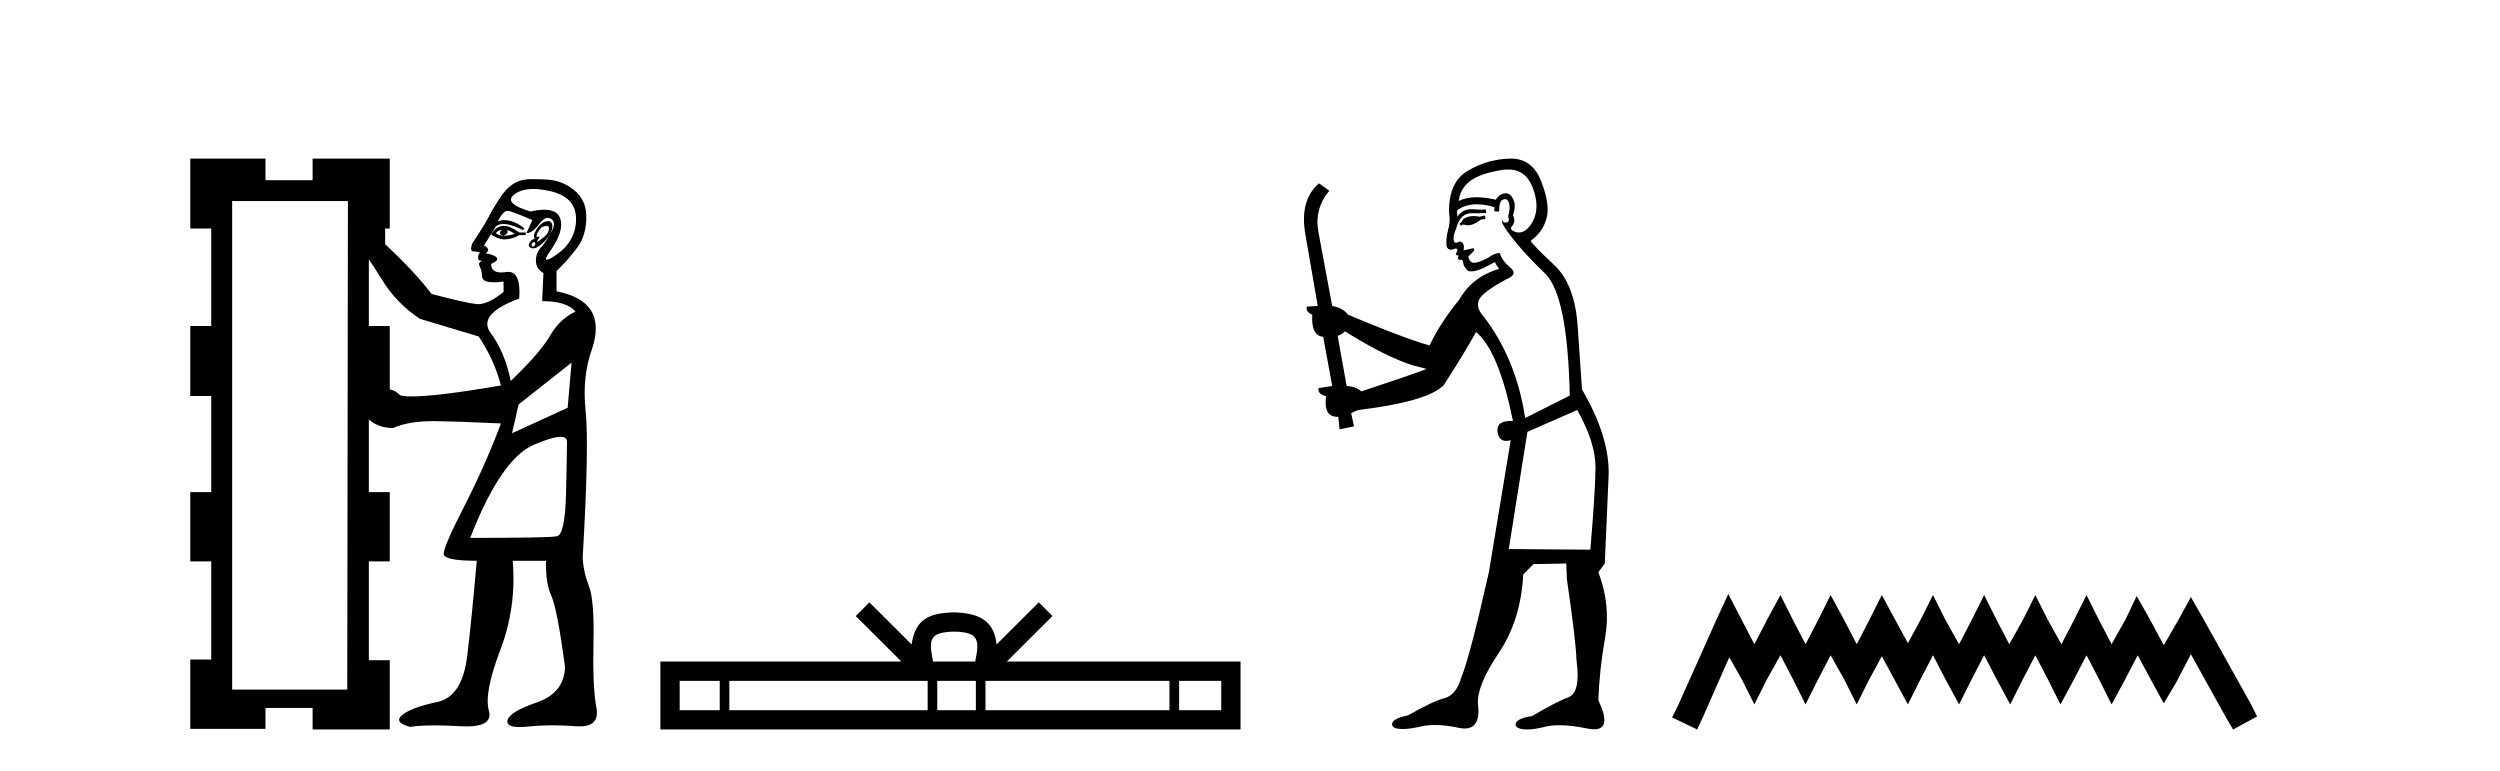 <?xml version='1.0' encoding='UTF-8' standalone='yes'?><svg xmlns='http://www.w3.org/2000/svg' xmlns:xlink='http://www.w3.org/1999/xlink' width='133.0' height='41.0' ><path d='M 26.685 12.229 C 26.546 12.391 26.58 12.496 26.789 12.542 C 26.627 12.542 26.488 12.496 26.372 12.403 C 26.488 12.287 26.592 12.229 26.685 12.229 ZM 26.963 12.229 C 27.102 12.275 27.241 12.345 27.38 12.438 C 27.195 12.507 26.998 12.542 26.789 12.542 C 26.998 12.449 27.056 12.345 26.963 12.229 ZM 26.799 12.017 C 26.778 12.017 26.757 12.018 26.737 12.02 C 26.493 12.043 26.29 12.194 26.128 12.473 C 26.368 12.647 26.608 12.735 26.848 12.735 C 26.863 12.735 26.878 12.734 26.893 12.733 C 27.149 12.722 27.392 12.647 27.624 12.507 L 27.972 12.507 L 27.972 12.368 L 27.624 12.368 C 27.305 12.134 27.03 12.017 26.799 12.017 ZM 29.079 12.017 C 29.171 12.017 29.214 12.065 29.207 12.159 C 29.195 12.322 29.12 12.461 28.981 12.577 C 28.842 12.693 28.726 12.78 28.633 12.838 C 28.604 12.856 28.584 12.865 28.573 12.865 C 28.549 12.865 28.569 12.821 28.633 12.733 C 28.706 12.633 28.721 12.583 28.68 12.583 C 28.668 12.583 28.653 12.587 28.633 12.594 C 28.612 12.602 28.594 12.606 28.58 12.606 C 28.533 12.606 28.528 12.562 28.563 12.473 C 28.61 12.357 28.691 12.229 28.807 12.09 C 28.923 12.042 29.014 12.017 29.079 12.017 ZM 28.424 12.855 C 28.494 12.948 28.494 13.023 28.424 13.081 C 28.393 13.108 28.366 13.121 28.344 13.121 C 28.317 13.121 28.298 13.102 28.285 13.064 C 28.262 12.994 28.308 12.925 28.424 12.855 ZM 29.162 11.763 C 29.115 11.763 29.06 11.773 28.998 11.794 C 28.824 11.852 28.668 11.997 28.529 12.229 C 28.389 12.461 28.366 12.612 28.459 12.681 C 28.297 12.751 28.192 12.844 28.146 12.96 C 28.1 13.076 28.146 13.157 28.285 13.203 C 28.309 13.211 28.335 13.215 28.362 13.215 C 28.492 13.215 28.658 13.124 28.859 12.942 C 29.103 12.722 29.259 12.513 29.329 12.316 C 29.398 12.119 29.404 11.968 29.346 11.864 C 29.309 11.797 29.248 11.763 29.162 11.763 ZM 28.366 10.054 C 28.636 10.054 28.941 10.093 29.283 10.171 C 30.161 10.373 30.615 10.841 30.644 11.575 C 30.673 12.309 30.365 13.034 29.585 13.562 C 29.327 13.737 29.167 13.819 29.094 13.819 C 28.99 13.819 29.057 13.657 29.261 13.368 C 29.773 12.643 29.96 12.065 29.801 11.618 C 29.692 11.311 29.409 11.157 28.951 11.157 C 28.745 11.157 28.502 11.188 28.225 11.251 C 27.245 10.963 26.958 10.661 27.361 10.344 C 27.607 10.15 27.942 10.054 28.366 10.054 ZM 27.005 11.218 C 27.014 11.218 27.024 11.219 27.033 11.22 C 27.195 11.243 27.624 11.406 28.32 11.707 L 28.007 12.403 C 28.215 12.403 28.436 12.246 28.668 11.933 C 28.837 11.705 28.997 11.591 29.148 11.591 C 29.204 11.591 29.258 11.606 29.311 11.638 C 29.509 11.754 29.52 11.98 29.346 12.316 C 29.172 12.652 28.987 12.931 28.79 13.151 C 28.592 13.371 28.5 13.621 28.511 13.899 C 28.523 14.177 28.656 14.386 28.911 14.525 L 28.842 16.021 C 29.723 16.021 30.315 16.207 30.616 16.578 C 30.059 16.833 29.607 17.262 29.259 17.865 C 28.911 18.468 28.215 19.268 27.172 20.266 C 26.963 19.245 26.609 18.399 26.111 17.726 C 25.612 17.053 26.116 16.439 27.624 15.882 C 27.688 14.937 27.494 14.464 27.041 14.464 C 27.005 14.464 26.968 14.467 26.928 14.473 C 26.832 14.488 26.745 14.495 26.667 14.495 C 26.308 14.495 26.128 14.343 26.128 14.038 C 26.406 13.922 26.505 13.812 26.424 13.708 C 26.343 13.603 26.151 13.528 25.85 13.482 C 26.035 13.319 26 13.18 25.745 13.064 L 26.372 12.055 C 26.474 11.962 26.611 11.916 26.783 11.916 C 27.042 11.916 27.38 12.02 27.798 12.229 C 27.984 12.206 27.891 12.096 27.52 11.899 C 27.286 11.774 27.062 11.712 26.846 11.712 C 26.72 11.712 26.596 11.734 26.476 11.777 C 26.673 11.404 26.85 11.218 27.005 11.218 ZM 19.622 13.795 C 19.784 14.027 20.016 14.386 20.318 14.873 C 20.828 15.708 21.501 16.404 22.336 16.961 L 25.467 17.9 C 26.024 18.735 26.418 19.605 26.65 20.509 C 24.38 20.896 22.804 21.09 21.923 21.09 C 21.642 21.09 21.432 21.07 21.292 21.031 C 21.107 20.846 20.921 20.741 20.735 20.718 L 20.735 17.343 L 19.622 17.343 L 19.622 13.795 ZM 30.407 19.292 L 30.199 21.692 L 27.241 23.049 L 27.589 21.518 L 30.407 19.292 ZM 29.821 23.24 C 30.05 23.24 30.164 23.327 30.164 23.501 C 30.164 23.896 30.146 24.818 30.112 26.267 C 30.077 27.717 29.914 28.471 29.625 28.529 C 29.335 28.587 27.798 28.616 25.015 28.616 C 26.105 25.809 27.236 24.157 28.407 23.658 C 29.061 23.379 29.532 23.24 29.821 23.24 ZM 18.509 10.698 L 18.474 36.687 L 12.351 36.687 L 12.351 10.698 ZM 10.124 8.437 L 10.124 12.159 L 11.237 12.159 L 11.237 17.343 L 10.124 17.343 L 10.124 21.066 L 11.237 21.066 L 11.237 26.18 L 10.124 26.18 L 10.124 29.868 L 11.237 29.868 L 11.237 35.087 L 10.124 35.087 L 10.124 38.775 L 14.125 38.775 L 14.125 37.661 L 16.63 37.661 L 16.63 38.809 L 20.735 38.809 L 20.735 35.121 L 19.622 35.121 L 19.622 29.868 L 20.735 29.868 L 20.735 26.18 L 19.622 26.18 L 19.622 22.318 C 19.97 22.62 20.399 22.771 20.909 22.771 C 21.464 22.527 22.162 22.405 23.003 22.405 C 23.041 22.405 23.08 22.405 23.119 22.405 C 24.012 22.417 25.189 22.458 26.65 22.527 C 26.093 24.012 25.444 25.479 24.702 26.928 C 23.959 28.378 23.594 29.224 23.606 29.468 C 23.617 29.711 24.203 29.833 25.363 29.833 C 25.2 31.735 25.032 33.417 24.858 34.878 C 24.684 36.339 24.151 37.163 23.258 37.348 C 22.365 37.534 21.75 37.76 21.414 38.027 C 21.078 38.293 21.211 38.508 21.814 38.67 C 22.159 38.617 22.598 38.591 23.132 38.591 C 23.532 38.591 23.986 38.606 24.493 38.635 C 24.611 38.642 24.723 38.646 24.827 38.646 C 25.77 38.646 26.163 38.364 26.006 37.8 C 25.832 37.174 26.035 36.101 26.615 34.582 C 27.195 33.063 27.415 31.48 27.276 29.833 L 29.05 29.833 C 29.027 30.622 29.12 31.242 29.329 31.695 C 29.538 32.147 29.781 33.405 30.059 35.469 C 30.036 36.397 29.538 37.029 28.563 37.366 C 27.589 37.702 27.067 38.021 26.998 38.322 C 26.943 38.56 27.158 38.679 27.643 38.679 C 27.774 38.679 27.924 38.67 28.094 38.653 C 28.525 38.609 28.967 38.587 29.422 38.587 C 29.811 38.587 30.209 38.603 30.616 38.635 C 30.693 38.641 30.765 38.644 30.834 38.644 C 31.558 38.644 31.856 38.311 31.729 37.644 C 31.59 36.913 31.538 35.777 31.573 34.234 C 31.608 32.692 31.526 31.671 31.329 31.173 C 31.132 30.674 31.022 30.17 30.999 29.659 C 31.231 25.67 31.283 23.072 31.155 21.866 C 31.028 20.66 31.138 19.57 31.486 18.596 C 32.066 16.879 31.439 15.847 29.607 15.499 L 29.607 14.421 C 30.073 13.967 30.308 13.699 30.735 13.139 C 31.101 12.66 31.251 11.876 31.17 11.227 C 31.089 10.577 30.68 10.13 30.112 9.828 C 29.543 9.527 29.098 9.547 28.343 9.529 C 28.321 9.528 28.299 9.528 28.277 9.528 C 27.108 9.528 26.72 10.311 26.128 11.29 C 25.966 11.638 25.629 12.194 25.119 12.96 C 25.026 13.238 25.049 13.377 25.189 13.377 C 25.351 13.377 25.467 13.4 25.537 13.447 C 25.467 13.516 25.432 13.597 25.432 13.69 C 25.432 13.806 25.479 13.864 25.571 13.864 C 25.641 13.864 25.635 13.887 25.554 13.934 C 25.473 13.98 25.467 14.073 25.537 14.212 C 25.606 14.351 25.641 14.502 25.641 14.664 C 25.641 14.85 25.757 14.96 25.989 14.995 C 26.088 15.01 26.194 15.017 26.306 15.017 C 26.456 15.017 26.617 15.004 26.789 14.978 L 26.789 15.534 C 26.25 15.966 25.801 16.181 25.442 16.181 C 25.415 16.181 25.389 16.18 25.363 16.178 C 24.992 16.143 24.191 15.963 22.962 15.639 C 22.359 14.85 21.536 13.969 20.492 12.994 L 20.492 12.159 L 20.735 12.159 L 20.735 8.437 L 16.63 8.437 L 16.63 9.585 L 14.125 9.585 L 14.125 8.437 Z' style='fill:#000000;stroke:none' /><path d='M 50.758 33.604 C 51.258 33.604 51.559 33.689 51.715 33.778 C 52.169 34.068 51.953 34.761 51.88 35.195 L 49.635 35.195 C 49.581 34.752 49.336 34.076 49.8 33.778 C 49.956 33.689 50.257 33.604 50.758 33.604 ZM 38.289 36.222 L 38.289 37.782 L 36.159 37.782 L 36.159 36.222 ZM 49.351 36.222 L 49.351 37.782 L 38.801 37.782 L 38.801 36.222 ZM 51.916 36.222 L 51.916 37.782 L 49.863 37.782 L 49.863 36.222 ZM 62.216 36.222 L 62.216 37.782 L 52.428 37.782 L 52.428 36.222 ZM 64.97 36.222 L 64.97 37.782 L 62.729 37.782 L 62.729 36.222 ZM 46.251 32.045 L 45.526 32.773 L 47.954 35.195 L 35.132 35.195 L 35.132 38.809 L 65.997 38.809 L 65.997 35.195 L 53.561 35.195 L 55.99 32.773 L 55.264 32.045 L 53.018 34.284 C 52.884 32.927 51.954 32.615 50.758 32.577 C 49.48 32.611 48.695 32.9 48.497 34.284 L 46.251 32.045 Z' style='fill:#000000;stroke:none' /><path d='M 78.986 11.461 L 78.73 11.53 Q 78.551 11.495 78.397 11.495 Q 78.243 11.495 78.115 11.53 Q 77.859 11.615 77.808 11.717 Q 77.757 11.82 77.637 11.905 L 77.722 12.008 L 77.859 11.94 Q 77.966 11.988 78.088 11.988 Q 78.391 11.988 78.781 11.683 L 79.038 11.649 L 78.986 11.461 ZM 80.235 9.016 Q 81.158 9.016 81.532 9.958 Q 81.942 11.017 81.549 11.769 Q 81.221 12.37 80.805 12.37 Q 80.701 12.37 80.592 12.332 Q 80.302 12.23 80.421 12.042 Q 80.66 11.82 80.49 11.461 Q 80.66 10.915 80.524 10.658 Q 80.386 10.283 80.103 10.283 Q 79.998 10.283 79.875 10.334 Q 79.653 10.47 79.584 10.624 Q 79.011 10.494 78.554 10.494 Q 77.99 10.494 77.603 10.693 Q 77.688 10.009 78.252 9.599 Q 78.816 9.206 79.96 9.036 Q 80.103 9.016 80.235 9.016 ZM 71.556 17.628 Q 73.674 18.96 75.16 19.438 L 75.895 19.626 Q 75.16 19.917 72.427 20.822 Q 72.137 20.566 71.641 20.532 L 71.163 17.867 Q 71.385 17.799 71.556 17.628 ZM 80.074 10.595 Q 80.219 10.595 80.268 10.778 Q 80.37 11.068 80.233 11.495 Q 80.336 11.82 80.148 11.837 Q 80.116 11.842 80.089 11.842 Q 79.938 11.842 79.909 11.683 L 79.909 11.683 Q 79.823 11.871 80.438 12.64 Q 81.036 13.426 82.215 14.57 Q 83.394 15.732 83.513 21.044 L 81.139 22.24 Q 80.66 19.08 78.918 16.825 Q 78.491 16.347 78.696 15.92 Q 78.918 15.51 80.165 14.843 Q 80.78 14.587 80.336 14.228 Q 79.909 13.87 79.789 13.46 Q 79.499 13.46 79.174 13.716 Q 78.638 13.984 78.417 13.984 Q 78.37 13.984 78.337 13.972 Q 78.149 13.904 78.115 13.648 L 78.372 13.391 Q 78.491 13.289 78.372 13.204 L 77.859 13.323 Q 77.944 12.879 77.637 12.845 Q 77.529 12.914 77.46 12.914 Q 77.375 12.914 77.347 12.811 Q 77.278 12.589 77.466 12.162 Q 77.569 11.752 77.791 11.53 Q 77.996 11.34 78.317 11.34 Q 78.344 11.34 78.372 11.342 Q 78.491 11.347 78.609 11.347 Q 78.844 11.347 79.072 11.325 L 79.038 11.137 Q 78.91 11.154 78.76 11.154 Q 78.611 11.154 78.44 11.137 Q 78.36 11.128 78.287 11.128 Q 77.787 11.128 77.534 11.53 Q 77.5 11.273 77.534 11.171 Q 77.967 10.869 78.57 10.869 Q 78.992 10.869 79.499 11.017 L 79.499 11.239 Q 79.576 11.256 79.64 11.256 Q 79.704 11.256 79.755 11.239 Q 79.755 10.693 79.943 10.624 Q 80.016 10.595 80.074 10.595 ZM 83.906 21.813 Q 84.897 23.555 84.88 24.905 Q 84.863 26.254 84.606 29.243 L 80.268 29.209 L 81.258 22.974 L 83.906 21.813 ZM 80.382 8.437 Q 80.351 8.437 80.319 8.438 Q 79.14 8.472 78.149 9.053 Q 77.056 9.633 77.09 11.325 Q 77.176 11.786 77.039 12.23 Q 76.92 12.657 76.954 13.101 Q 77.027 13.284 77.187 13.284 Q 77.251 13.284 77.33 13.255 Q 77.409 13.22 77.457 13.22 Q 77.573 13.22 77.5 13.426 Q 77.432 13.46 77.466 13.545 Q 77.489 13.591 77.542 13.591 Q 77.569 13.591 77.603 13.579 L 77.603 13.579 Q 77.507 13.82 77.651 13.82 Q 77.66 13.82 77.671 13.819 Q 77.685 13.817 77.698 13.817 Q 77.826 13.817 77.842 13.972 Q 77.859 14.16 78.047 14.365 Q 78.121 14.439 78.271 14.439 Q 78.503 14.439 78.918 14.263 L 79.533 13.938 Q 79.584 14.092 79.755 14.297 Q 78.303 14.741 77.637 15.937 Q 76.663 17.115 76.048 18.379 Q 74.579 17.952 71.71 16.74 Q 71.453 16.381 70.873 16.278 L 70.138 12.332 Q 69.916 11.102 70.719 10.146 L 70.172 9.753 Q 69.113 10.658 69.455 12.52 L 70.104 16.278 L 69.523 16.312 Q 69.455 16.603 69.813 16.74 Q 69.745 17.867 70.394 17.918 L 70.873 20.532 Q 70.497 20.6 70.138 20.651 Q 70.104 20.976 70.548 21.078 Q 70.399 22.173 71.151 22.173 Q 71.174 22.173 71.197 22.172 L 71.265 22.838 L 72.034 22.684 L 71.88 21.984 Q 72.068 21.881 72.256 21.813 Q 75.929 21.369 76.8 20.498 Q 77.979 18.67 78.525 17.662 Q 79.721 18.636 80.49 22.394 Q 80.442 22.392 80.397 22.392 Q 79.589 22.392 79.67 22.974 Q 79.737 23.456 80.128 23.456 Q 80.236 23.456 80.37 23.419 L 80.37 23.419 L 79.209 30.439 Q 78.184 35 77.722 36.093 Q 77.466 36.964 76.868 37.135 Q 76.253 37.289 74.904 38.058 Q 74.152 38.211 74.067 38.468 Q 73.999 38.724 74.426 38.775 Q 74.513 38.786 74.619 38.786 Q 75.008 38.786 75.638 38.639 Q 75.96 38.57 76.341 38.57 Q 76.913 38.57 77.62 38.724 Q 77.782 38.756 77.919 38.756 Q 78.79 38.756 78.628 37.443 Q 78.559 36.486 79.738 34.727 Q 80.917 32.967 81.036 30.559 L 81.583 30.012 L 83.325 29.978 L 83.359 30.815 Q 83.838 34.095 83.872 35.137 Q 84.094 36.828 83.462 37.084 Q 82.813 37.323 81.515 38.092 Q 80.746 38.211 80.643 38.468 Q 80.558 38.724 81.002 38.792 Q 81.109 38.809 81.239 38.809 Q 81.63 38.809 82.232 38.656 Q 82.547 38.582 82.958 38.582 Q 83.592 38.582 84.453 38.758 Q 84.653 38.799 84.808 38.799 Q 85.769 38.799 85.033 37.255 Q 85.085 35.649 85.392 33.924 Q 85.7 32.199 85.033 30.439 L 85.375 29.978 L 85.58 25.263 Q 85.631 23.231 84.162 20.72 Q 84.094 19.797 83.94 17.474 Q 83.804 15.134 82.676 14.092 Q 81.549 13.033 81.429 12.811 Q 82.061 12.367 82.266 11.649 Q 82.488 10.915 81.993 9.651 Q 81.527 8.437 80.382 8.437 Z' style='fill:#000000;stroke:none' /><path d='M 91.944 31.602 L 91.304 32.99 L 89.275 37.528 L 88.955 38.169 L 90.289 38.809 L 90.61 38.115 L 91.998 34.966 L 92.692 36.193 L 93.332 37.475 L 93.973 36.193 L 94.72 34.859 L 95.414 36.193 L 96.055 37.475 L 96.696 36.193 L 97.39 34.859 L 98.137 36.193 L 98.778 37.475 L 99.418 36.193 L 100.112 34.912 L 100.806 36.193 L 101.5 37.475 L 102.141 36.193 L 102.835 34.859 L 103.529 36.193 L 104.223 37.475 L 104.863 36.193 L 105.557 34.859 L 106.251 36.193 L 106.945 37.475 L 107.586 36.193 L 108.28 34.859 L 108.974 36.193 L 109.615 37.475 L 110.309 36.193 L 111.003 34.859 L 111.697 36.193 L 112.337 37.475 L 113.031 36.193 L 113.725 34.859 L 114.473 36.247 L 115.113 37.421 L 115.807 36.247 L 116.555 34.805 L 118.423 38.169 L 118.797 38.809 L 120.078 38.115 L 119.758 37.475 L 117.195 32.884 L 116.555 31.763 L 115.914 32.937 L 115.113 34.325 L 114.366 32.937 L 113.672 31.709 L 113.085 32.937 L 112.337 34.272 L 111.643 32.937 L 111.003 31.656 L 110.362 32.937 L 109.668 34.272 L 108.921 32.937 L 108.28 31.656 L 107.639 32.937 L 106.892 34.272 L 106.198 32.937 L 105.557 31.656 L 104.917 32.937 L 104.223 34.272 L 103.475 32.937 L 102.835 31.656 L 102.194 32.937 L 101.5 34.218 L 100.806 32.937 L 100.112 31.656 L 99.472 32.937 L 98.778 34.272 L 98.084 32.937 L 97.39 31.656 L 96.749 32.937 L 96.055 34.272 L 95.361 32.937 L 94.72 31.656 L 94.026 32.937 L 93.332 34.272 L 92.638 32.937 L 91.944 31.602 Z' style='fill:#000000;stroke:none' /></svg>
